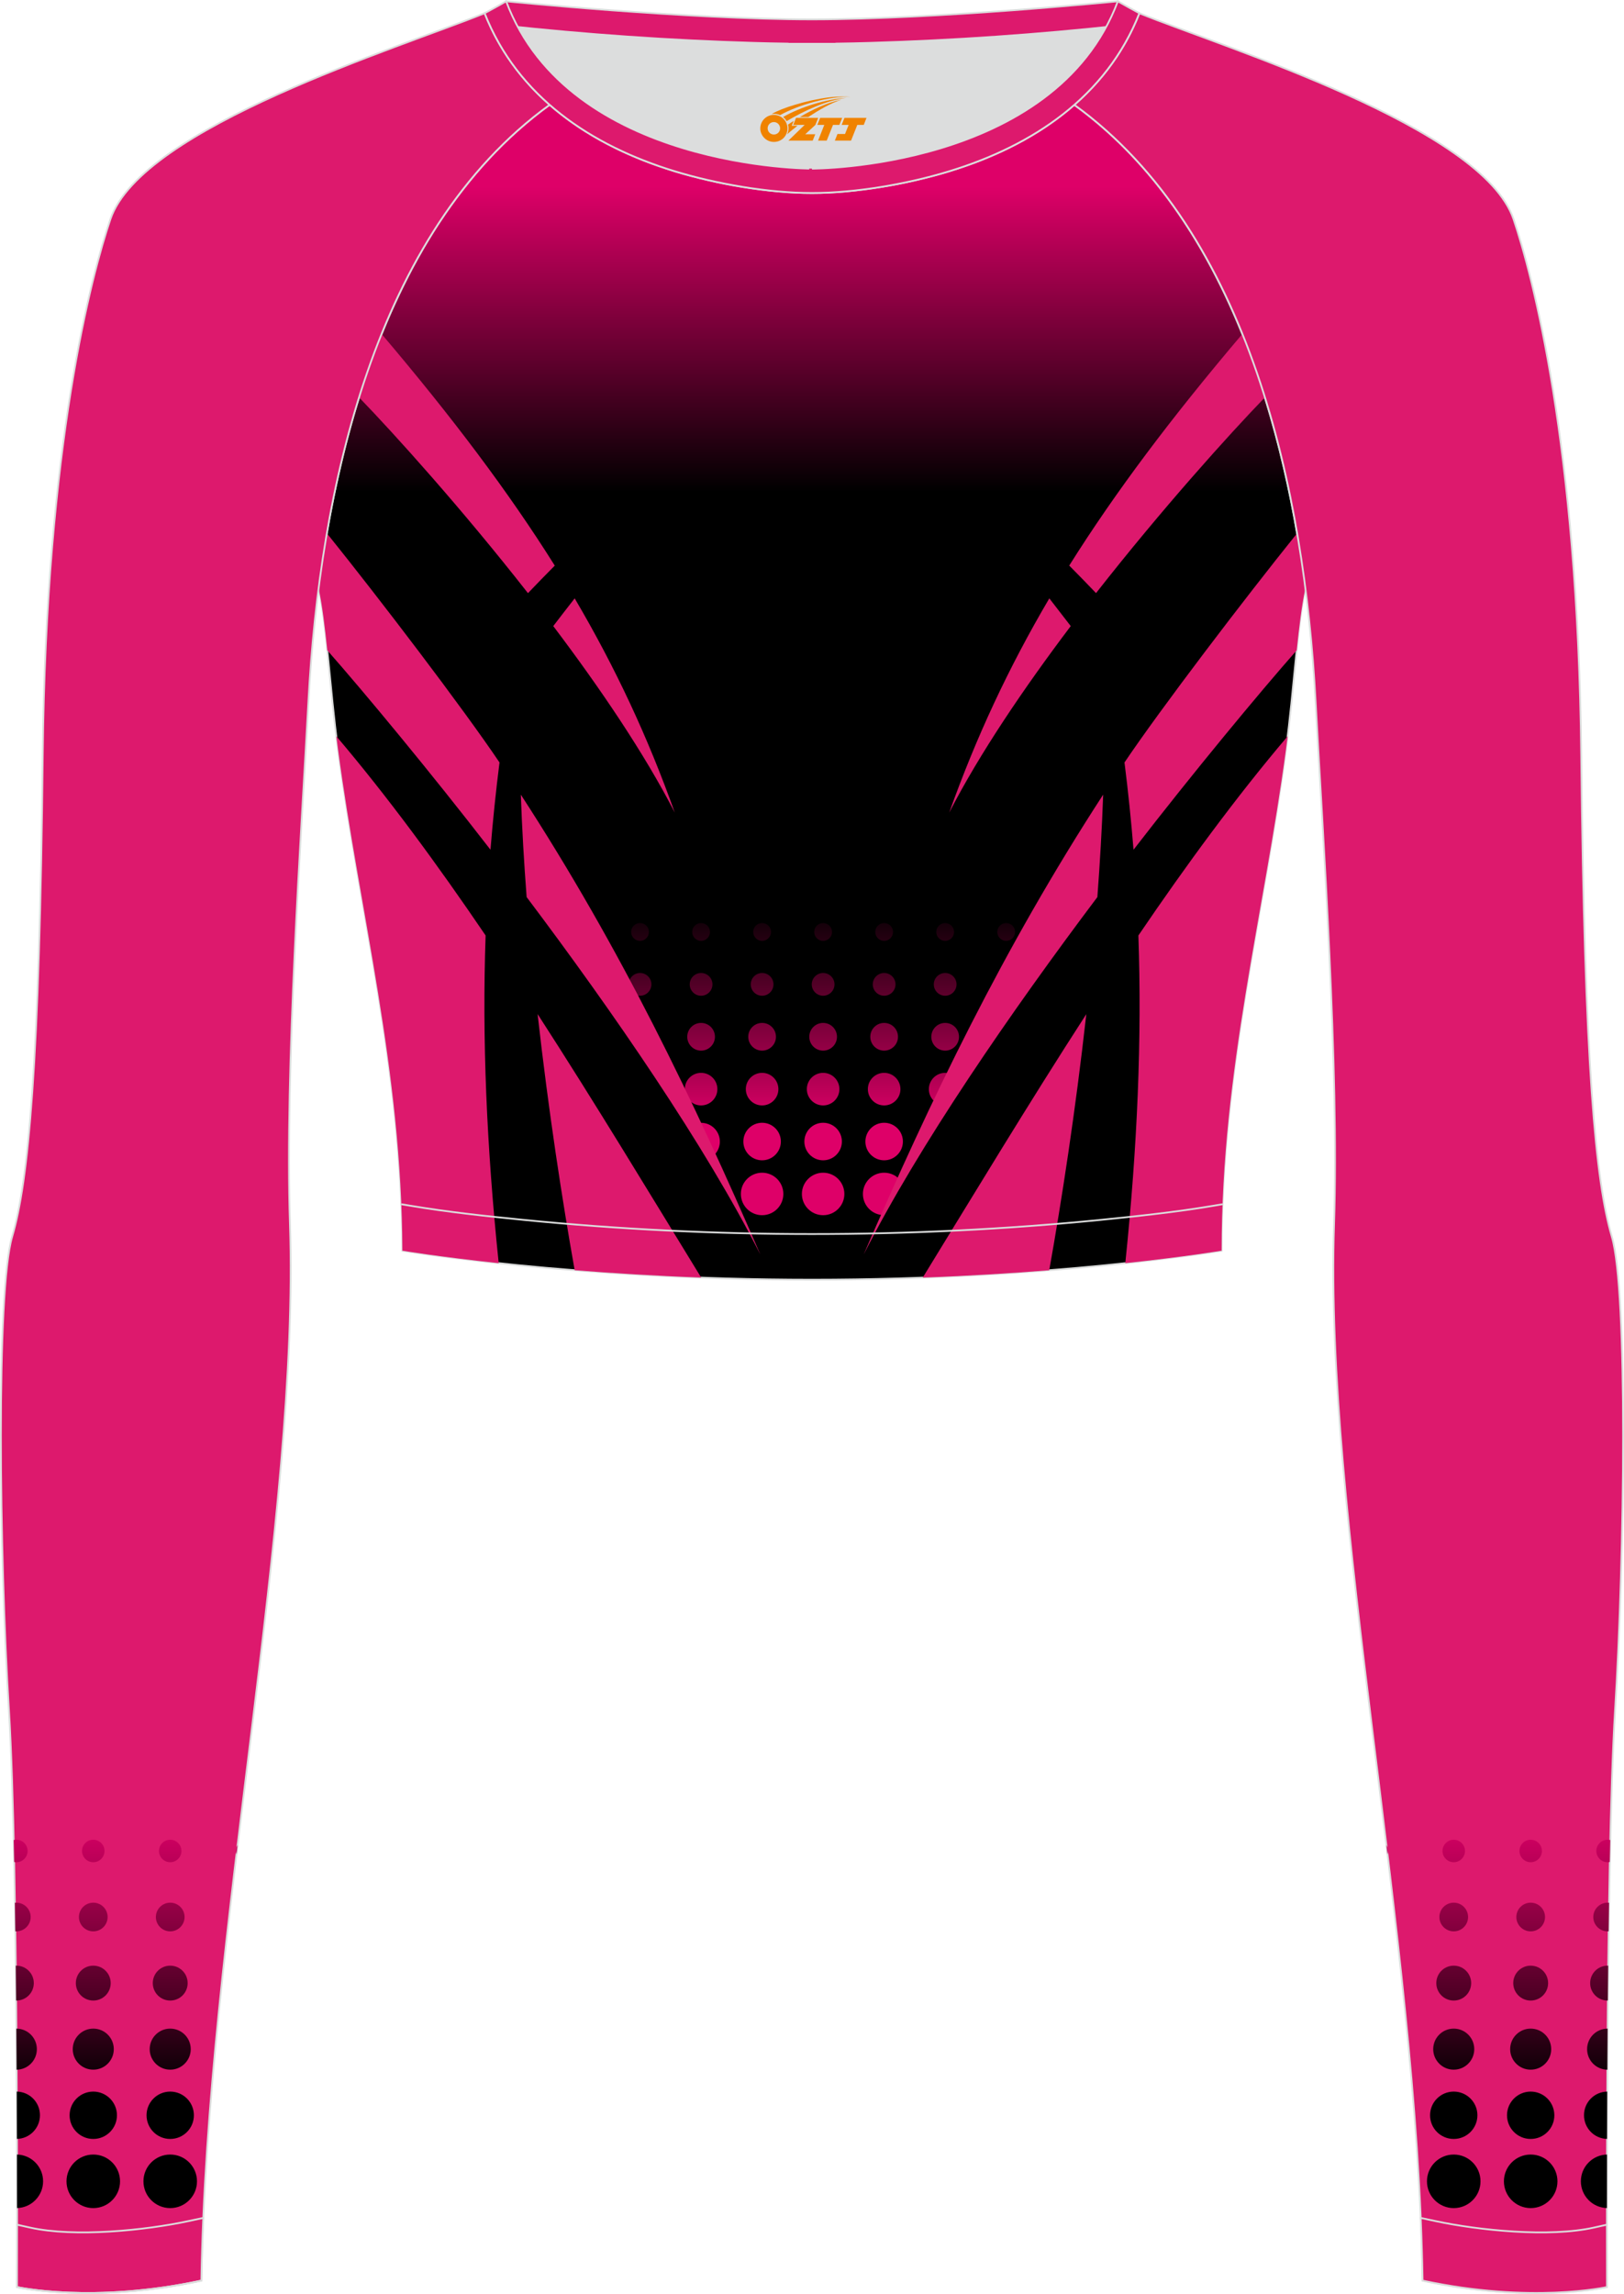 <?xml version="1.0" encoding="utf-8"?>
<!-- Generator: Adobe Illustrator 24.0.1, SVG Export Plug-In . SVG Version: 6.00 Build 0)  -->
<svg xmlns="http://www.w3.org/2000/svg" xmlns:xlink="http://www.w3.org/1999/xlink" version="1.1" id="图层_1" x="0px" y="0px" width="367.03px" height="518.23px" viewBox="0 0 367.03 518.23" enable-background="new 0 0 367.03 518.23" xml:space="preserve">
<g>
	<path fill-rule="evenodd" clip-rule="evenodd" fill="#DCDDDD" d="M113.76,2.85c0,0,45.04,4.28,69.79,4.28s70.34-3.09,70.34-3.09   S241.33,40.8,183.46,40.8C125.59,40.79,113.76,2.85,113.76,2.85z"/>
	
		<path fill-rule="evenodd" clip-rule="evenodd" fill="#DD196D" stroke="#DCDDDD" stroke-width="0.4" stroke-miterlimit="22.926" d="   M258.74,5.16l-5.47,0.6c-18.61,2.04-37.83,3.37-56.53,3.92c-2.57,0.08-5.14,0.13-7.72,0.17v0.04h-11V9.85   c-2.57-0.04-5.14-0.09-7.72-0.17c-18.7-0.55-37.91-1.88-56.53-3.92l-5.47-0.6l6.07-4.87c0,0,40.87,4.09,69.14,4.09   s69.11-4.09,69.11-4.09L258.74,5.16z"/>
	<linearGradient id="SVGID_1_" gradientUnits="userSpaceOnUse" x1="183.507" y1="111.105" x2="183.507" y2="42.136">
		<stop offset="0" style="stop-color:#000000"/>
		<stop offset="1" style="stop-color:#DE0068"/>
	</linearGradient>
	
		<path fill-rule="evenodd" clip-rule="evenodd" fill="url(#SVGID_1_)" stroke="#DCDDDD" stroke-width="0.4" stroke-miterlimit="22.926" d="   M72.01,132.93L72.01,132.93c1.86,8.67,2.5,22.24,4.37,36.34c4.92,36.95,14.4,72.23,14.55,113.28c0,0,38.98,6.55,92.58,6.55   s92.58-6.55,92.58-6.55c0-40.87,9.62-76.33,14.55-113.28c1.88-14.1,2.51-27.66,4.37-36.34c-5.31-41.2-19.32-85.35-52.11-109.17   l-0.1-0.07c-7.94,6.95-17.77,11.81-28.28,15.01c-9.35,2.85-21.14,4.92-31.01,4.91c-9.87,0.01-21.66-2.05-31.01-4.91   c-10.51-3.21-20.34-8.07-28.28-15.01l-0.09,0.07l0,0l-0.02,0.01c-0.57,0.41-1.13,0.83-1.69,1.26l-0.55,0.43   c-0.37,0.29-0.74,0.57-1.1,0.86c-0.22,0.18-0.44,0.36-0.67,0.54c-0.34,0.27-0.67,0.55-1,0.83l-0.63,0.53   c-0.36,0.31-0.71,0.62-1.07,0.93c-0.18,0.15-0.35,0.31-0.53,0.46c-0.52,0.46-1.03,0.93-1.53,1.4l-0.26,0.25   c-0.42,0.4-0.84,0.8-1.26,1.21l-0.53,0.52c-0.33,0.33-0.67,0.66-0.99,1l-0.52,0.53c-0.32,0.33-0.64,0.67-0.96,1.01l-0.54,0.58   c-0.33,0.36-0.66,0.72-0.99,1.09l-0.42,0.47c-0.46,0.51-0.91,1.03-1.35,1.56l-0.37,0.45c-0.34,0.4-0.67,0.8-1,1.21l-0.46,0.57   c-0.29,0.36-0.57,0.71-0.85,1.07l-0.51,0.65c-0.29,0.38-0.58,0.76-0.87,1.15l-0.39,0.51c-0.33,0.45-0.66,0.9-0.99,1.36l-0.3,0.41   c-0.4,0.56-0.8,1.13-1.19,1.69l-0.4,0.6c-0.26,0.38-0.52,0.77-0.78,1.15l-0.49,0.74c-0.24,0.36-0.47,0.73-0.7,1.09l-0.44,0.7   c-0.25,0.4-0.49,0.8-0.74,1.2l-0.4,0.65c-0.3,0.49-0.59,0.98-0.88,1.48l-0.2,0.34l0,0l-0.18,0.32c-0.29,0.51-0.58,1.02-0.87,1.53   l-0.37,0.66c-0.23,0.41-0.46,0.83-0.68,1.25l-0.39,0.73l-0.63,1.21l-0.39,0.75c-0.22,0.44-0.44,0.88-0.66,1.32l-0.31,0.62   c-0.31,0.63-0.61,1.25-0.91,1.89l-0.35,0.74l-0.56,1.2l-0.42,0.92l-0.49,1.09l-0.39,0.88l-0.51,1.19l-0.35,0.83l-0.53,1.28   l-0.31,0.76c-0.26,0.65-0.53,1.31-0.78,1.97l-0.25,0.64l-0.53,1.38l-0.35,0.94l-0.4,1.09l-0.37,1.02l-0.39,1.1l-0.32,0.92   c-0.15,0.44-0.3,0.89-0.45,1.33l-0.41,1.23c-0.16,0.5-0.33,1-0.49,1.51l-0.34,1.09l-0.3,0.98l-0.34,1.11l-0.3,0.99l-0.34,1.16   l-0.28,0.98l-0.31,1.09l-0.32,1.16c-0.17,0.64-0.35,1.28-0.51,1.92l-0.27,1.02l-0.31,1.22l-0.21,0.85l-0.3,1.22l-0.25,1.04   l-0.24,1.02l-0.29,1.27l-0.21,0.92l-0.02,0.08c-0.14,0.65-0.29,1.29-0.43,1.94l-0.21,1.01l-0.23,1.09l-0.24,1.2l-0.19,0.95   l-0.23,1.18l-0.19,0.98l-0.23,1.2l-0.18,1l-0.19,1.08l-0.01,0.04c-0.11,0.65-0.23,1.3-0.34,1.95l-0.22,1.3l-0.14,0.86l-0.18,1.13   l-0.16,1.06l-0.18,1.21l-0.12,0.81l-0.18,1.25l-0.14,1l-0.15,1.1C72.18,131.64,72.09,132.28,72.01,132.93z"/>
	<linearGradient id="SVGID_2_" gradientUnits="userSpaceOnUse" x1="179.817" y1="203.947" x2="179.817" y2="253.67">
		<stop offset="0" style="stop-color:#000000"/>
		<stop offset="1" style="stop-color:#DE0068"/>
	</linearGradient>
	<path fill-rule="evenodd" clip-rule="evenodd" fill="url(#SVGID_2_)" d="M130.23,208.63l1.94,3.45c0.44-0.37,0.71-0.92,0.71-1.54   c0-1.11-0.9-2.01-2.01-2.01C130.64,208.53,130.43,208.56,130.23,208.63L130.23,208.63z M143.08,231.51l3.06,5.45   c0.98-0.53,1.64-1.56,1.64-2.75c0-1.73-1.4-3.13-3.13-3.13C144.08,231.09,143.54,231.24,143.08,231.51L143.08,231.51z    M155.96,254.46l4.13,7.35c1.53-0.64,2.6-2.15,2.6-3.91c0-2.34-1.9-4.24-4.24-4.24C157.52,253.65,156.66,253.95,155.96,254.46   L155.96,254.46z M199.75,274.52l3.92-7.65c-0.87-1.18-2.27-1.94-3.85-1.94c-2.65,0-4.8,2.15-4.8,4.8   C195.02,272.36,197.13,274.49,199.75,274.52L199.75,274.52z M212.97,249.68l3.4-6.06c-0.67-0.76-1.66-1.25-2.76-1.25   c-2.03,0-3.68,1.65-3.68,3.68C209.92,247.87,211.24,249.38,212.97,249.68L212.97,249.68z M226.87,224.89l2.4-4.28   c-0.47-0.5-1.13-0.81-1.87-0.81c-1.42,0-2.57,1.15-2.57,2.57C224.83,223.61,225.71,224.65,226.87,224.89L226.87,224.89z    M227.4,208.53c1.11,0,2.01,0.9,2.01,2.01s-0.9,2.01-2.01,2.01s-2.01-0.9-2.01-2.01S226.29,208.53,227.4,208.53L227.4,208.53z    M213.61,208.53c1.11,0,2.01,0.9,2.01,2.01s-0.9,2.01-2.01,2.01s-2.01-0.9-2.01-2.01S212.5,208.53,213.61,208.53L213.61,208.53z    M199.82,208.53c1.11,0,2.01,0.9,2.01,2.01s-0.9,2.01-2.01,2.01s-2.01-0.9-2.01-2.01C197.81,209.43,198.71,208.53,199.82,208.53   L199.82,208.53z M186.03,208.53c1.11,0,2.01,0.9,2.01,2.01s-0.9,2.01-2.01,2.01s-2.01-0.9-2.01-2.01   C184.01,209.43,184.92,208.53,186.03,208.53L186.03,208.53z M172.24,208.53c1.11,0,2.01,0.9,2.01,2.01s-0.9,2.01-2.01,2.01   s-2.01-0.9-2.01-2.01C170.22,209.43,171.12,208.53,172.24,208.53L172.24,208.53z M158.45,208.53c1.11,0,2.01,0.9,2.01,2.01   s-0.9,2.01-2.01,2.01s-2.01-0.9-2.01-2.01C156.43,209.43,157.33,208.53,158.45,208.53L158.45,208.53z M144.65,208.53   c1.11,0,2.01,0.9,2.01,2.01s-0.9,2.01-2.01,2.01s-2.01-0.9-2.01-2.01S143.54,208.53,144.65,208.53L144.65,208.53z M213.61,219.81   c1.42,0,2.57,1.15,2.57,2.57c0,1.42-1.15,2.57-2.57,2.57c-1.42,0-2.57-1.15-2.57-2.57C211.04,220.96,212.19,219.81,213.61,219.81   L213.61,219.81z M199.82,219.81c1.42,0,2.57,1.15,2.57,2.57c0,1.42-1.15,2.57-2.57,2.57c-1.42,0-2.57-1.15-2.57-2.57   C197.25,220.96,198.4,219.81,199.82,219.81L199.82,219.81z M186.03,219.81c1.42,0,2.57,1.15,2.57,2.57c0,1.42-1.15,2.57-2.57,2.57   c-1.42,0-2.57-1.15-2.57-2.57C183.46,220.96,184.61,219.81,186.03,219.81L186.03,219.81z M172.24,219.81   c1.42,0,2.57,1.15,2.57,2.57c0,1.42-1.15,2.57-2.57,2.57c-1.42,0-2.57-1.15-2.57-2.57C169.67,220.96,170.82,219.81,172.24,219.81   L172.24,219.81z M158.45,219.81c1.42,0,2.57,1.15,2.57,2.57c0,1.42-1.15,2.57-2.57,2.57c-1.42,0-2.57-1.15-2.57-2.57   C155.88,220.96,157.03,219.81,158.45,219.81L158.45,219.81z M144.65,219.81c1.42,0,2.57,1.15,2.57,2.57c0,1.42-1.15,2.57-2.57,2.57   c-1.42,0-2.57-1.15-2.57-2.57C142.09,220.96,143.24,219.81,144.65,219.81L144.65,219.81z M213.61,231.09c1.73,0,3.13,1.4,3.13,3.13   c0,1.73-1.4,3.13-3.13,3.13c-1.73,0-3.13-1.4-3.13-3.13C210.48,232.49,211.88,231.09,213.61,231.09L213.61,231.09z M199.82,231.09   c1.73,0,3.13,1.4,3.13,3.13c0,1.73-1.4,3.13-3.13,3.13c-1.73,0-3.13-1.4-3.13-3.13C196.69,232.49,198.09,231.09,199.82,231.09   L199.82,231.09z M186.03,231.09c1.73,0,3.13,1.4,3.13,3.13c0,1.73-1.4,3.13-3.13,3.13c-1.73,0-3.13-1.4-3.13-3.13   C182.9,232.49,184.3,231.09,186.03,231.09L186.03,231.09z M172.24,231.09c1.73,0,3.13,1.4,3.13,3.13c0,1.73-1.4,3.13-3.13,3.13   c-1.73,0-3.13-1.4-3.13-3.13C169.11,232.49,170.51,231.09,172.24,231.09L172.24,231.09z M158.45,231.09c1.73,0,3.13,1.4,3.13,3.13   c0,1.73-1.4,3.13-3.13,3.13c-1.73,0-3.13-1.4-3.13-3.13C155.32,232.49,156.72,231.09,158.45,231.09L158.45,231.09z M199.82,242.37   c2.03,0,3.68,1.65,3.68,3.68s-1.65,3.68-3.68,3.68s-3.68-1.65-3.68-3.68S197.78,242.37,199.82,242.37L199.82,242.37z    M186.03,242.37c2.03,0,3.68,1.65,3.68,3.68s-1.65,3.68-3.68,3.68s-3.68-1.65-3.68-3.68S183.99,242.37,186.03,242.37L186.03,242.37   z M172.24,242.37c2.03,0,3.68,1.65,3.68,3.68s-1.65,3.68-3.68,3.68s-3.68-1.65-3.68-3.68S170.2,242.37,172.24,242.37L172.24,242.37   z M158.45,242.37c2.03,0,3.68,1.65,3.68,3.68s-1.65,3.68-3.68,3.68s-3.68-1.65-3.68-3.68S156.41,242.37,158.45,242.37   L158.45,242.37z M199.82,253.65c2.34,0,4.24,1.9,4.24,4.24s-1.9,4.24-4.24,4.24c-2.34,0-4.24-1.9-4.24-4.24   C195.58,255.55,197.48,253.65,199.82,253.65L199.82,253.65z M186.03,253.65c2.34,0,4.24,1.9,4.24,4.24s-1.9,4.24-4.24,4.24   c-2.34,0-4.24-1.9-4.24-4.24C181.79,255.55,183.68,253.65,186.03,253.65L186.03,253.65z M172.24,253.65c2.34,0,4.24,1.9,4.24,4.24   s-1.9,4.24-4.24,4.24c-2.34,0-4.24-1.9-4.24-4.24C168,255.55,169.89,253.65,172.24,253.65L172.24,253.65z M186.03,264.93   c2.65,0,4.8,2.15,4.8,4.8s-2.15,4.8-4.8,4.8c-2.65,0-4.8-2.15-4.8-4.8S183.38,264.93,186.03,264.93L186.03,264.93z M172.24,264.93   c2.65,0,4.8,2.15,4.8,4.8s-2.15,4.8-4.8,4.8c-2.65,0-4.8-2.15-4.8-4.8S169.59,264.93,172.24,264.93z"/>
	<path fill-rule="evenodd" clip-rule="evenodd" fill="#DD196D" d="M86.25,75.46c15.88,18.7,28.65,35.62,39.13,52.32   c-2.03,2.05-4.05,4.12-6.06,6.22c-15-19.15-30.14-35.92-38.16-44.21l0.05-0.16l0.34-1.09c0.16-0.5,0.32-1.01,0.49-1.51l0.41-1.23   c0.15-0.44,0.3-0.89,0.45-1.33l0.32-0.92l0.39-1.1l0.37-1.02l0.4-1.09l0.35-0.94l0.53-1.38l0.25-0.64   C85.74,76.73,85.99,76.09,86.25,75.46L86.25,75.46z M129.88,135.18c9.24,15.69,16.55,31.39,22.62,48.39   c-6.88-13.38-16.9-28.16-27.46-42.13C126.63,139.35,128.25,137.27,129.88,135.18z"/>
	<path fill-rule="evenodd" clip-rule="evenodd" fill="#DD196D" d="M73.88,120.48c12.05,14.98,30.78,39.55,39.01,51.77   c-0.83,6.56-1.51,13.13-2.04,19.72c-13.55-17.53-28.53-35.58-36.88-45.05c-0.56-5.37-1.14-10.16-1.96-13.99l0,0   c0.08-0.64,0.17-1.29,0.26-1.93l0.15-1.1l0.14-1l0.18-1.25l0.12-0.81l0.18-1.21l0.16-1.06l0.18-1.13l0.14-0.86l0.22-1.3   L73.88,120.48L73.88,120.48z M76.01,166.32c0.12,0.98,0.24,1.96,0.38,2.95c4.92,36.95,14.4,72.23,14.55,113.28   c0,0,8.01,1.35,21.77,2.82c-2.75-26.52-3.77-50.69-2.96-74.03C98.9,195.36,87.63,180,76.01,166.32L76.01,166.32z M129.88,286.96   c8.48,0.67,18.09,1.27,28.59,1.66c-11.54-18.82-23.91-39.34-36.97-59.53C123.96,251.06,127.12,271.49,129.88,286.96L129.88,286.96z    M117.71,179.52c22.74,34.98,39.1,69.19,54.12,103.88c-12.46-24.62-33.32-54.86-52.81-80.74   C118.43,194.93,117.98,187.17,117.71,179.52z"/>
	<path fill-rule="evenodd" clip-rule="evenodd" fill="#DD196D" d="M280.78,75.45c-15.88,18.7-28.65,35.62-39.13,52.32   c2.03,2.05,4.05,4.12,6.06,6.22c15-19.15,30.14-35.92,38.16-44.21C284.35,84.92,282.66,80.13,280.78,75.45L280.78,75.45z    M237.15,135.18c-9.24,15.69-16.55,31.39-22.62,48.39c6.88-13.38,16.91-28.16,27.46-42.13   C240.39,139.35,238.78,137.27,237.15,135.18z"/>
	<path fill-rule="evenodd" clip-rule="evenodd" fill="#DD196D" d="M293.15,120.48c-12.05,14.98-30.78,39.55-39.01,51.77   c0.83,6.56,1.51,13.13,2.04,19.72c13.55-17.53,28.53-35.59,36.88-45.05c0.56-5.37,1.14-10.16,1.96-13.99   C294.48,128.8,293.86,124.64,293.15,120.48L293.15,120.48z M208.54,288.63c10.5-0.39,20.11-0.99,28.59-1.66   c2.77-15.48,5.93-35.9,8.38-57.86C232.46,249.29,220.09,269.81,208.54,288.63L208.54,288.63z M254.32,285.37   c2.75-26.52,3.77-50.69,2.96-74.03c10.85-15.97,22.12-31.33,33.74-45.02c-0.12,0.98-0.24,1.96-0.38,2.95   c-4.92,36.95-14.55,72.41-14.55,113.28C276.09,282.55,268.08,283.9,254.32,285.37L254.32,285.37z M249.32,179.52   c-0.27,7.64-0.73,15.4-1.31,23.14c-19.48,25.88-40.35,56.12-52.81,80.74C210.22,248.71,226.58,214.51,249.32,179.52z"/>
	
		<path fill-rule="evenodd" clip-rule="evenodd" fill="#DD196D" stroke="#DCDDDD" stroke-width="0.4" stroke-miterlimit="22.926" d="   M342.07,49.53c4.19,12.38,14.56,50.77,15.29,121.02s3.28,96.45,6.92,108.83s2.91,71.7,0.73,107.01   c-2.18,35.3-1.82,130.3-1.82,130.3s-17.11,3.82-41.67-1.46c-1.26-78.2-22.24-172.66-20.02-238.76c1.17-34.86-2.6-88.69-4.18-118.11   c-2.53-47.15-14.73-105.86-54.5-134.67v-0.01c6.29-5.51,11.39-12.33,14.69-20.69C276.77,10.8,335.02,28.67,342.07,49.53z"/>
	
		<path fill-rule="evenodd" clip-rule="evenodd" fill="#DD196D" stroke="#DCDDDD" stroke-width="0.4" stroke-miterlimit="22.926" d="   M24.95,49.53C20.77,61.9,10.39,100.3,9.66,170.55C8.94,240.79,6.39,267,2.75,279.37c-3.64,12.38-2.91,71.7-0.73,107.01   c2.18,35.3,1.82,130.3,1.82,130.3s17.11,3.82,41.67-1.46c1.26-78.2,22.24-172.66,20.02-238.76c-1.17-34.86,2.6-88.69,4.18-118.11   c2.53-47.15,14.73-105.86,54.5-134.67v-0.01c-6.29-5.51-11.39-12.33-14.69-20.69C90.26,10.8,32.01,28.67,24.95,49.53z"/>
	<linearGradient id="SVGID_3_" gradientUnits="userSpaceOnUse" x1="28.392" y1="472.62" x2="28.392" y2="410.399">
		<stop offset="0" style="stop-color:#000000"/>
		<stop offset="1" style="stop-color:#DE0068"/>
	</linearGradient>
	<path fill-rule="evenodd" clip-rule="evenodd" fill="url(#SVGID_3_)" d="M3.1,415.69c0.04,1.63,0.07,3.28,0.11,4.96   c0.16,0.03,0.32,0.05,0.49,0.05c1.4,0,2.54-1.14,2.54-2.54s-1.14-2.54-2.54-2.54C3.49,415.62,3.29,415.64,3.1,415.69L3.1,415.69z    M3.37,429.86c0.03,2.13,0.07,4.29,0.1,6.45c0.07,0,0.15,0.01,0.22,0.01c1.79,0,3.24-1.45,3.24-3.24c0-1.79-1.45-3.24-3.24-3.24   C3.58,429.84,3.48,429.85,3.37,429.86L3.37,429.86z M3.57,444.07c0.03,2.63,0.06,5.26,0.08,7.88H3.7c2.18,0,3.94-1.76,3.94-3.94   s-1.76-3.94-3.94-3.94H3.57L3.57,444.07z M3.7,458.29c0.02,3.14,0.05,6.24,0.06,9.29c2.53-0.04,4.57-2.1,4.57-4.64   C8.34,460.37,6.26,458.3,3.7,458.29L3.7,458.29z M3.79,472.52c0.02,3.7,0.03,7.27,0.04,10.69c2.89-0.07,5.2-2.44,5.2-5.34   C9.04,474.94,6.7,472.57,3.79,472.52L3.79,472.52z M3.84,486.74c0.01,4.39,0.02,8.46,0.02,12.09c3.26-0.09,5.88-2.76,5.88-6.05   C9.74,489.5,7.11,486.82,3.84,486.74L3.84,486.74z M53.44,418.93l0.25-2.1c-0.24,0.39-0.38,0.84-0.38,1.33   C53.32,418.43,53.36,418.69,53.44,418.93L53.44,418.93z M38.47,415.62c1.4,0,2.54,1.14,2.54,2.54s-1.14,2.54-2.54,2.54   s-2.54-1.14-2.54-2.54C35.93,416.75,37.07,415.62,38.47,415.62L38.47,415.62z M21.08,415.62c1.4,0,2.54,1.14,2.54,2.54   s-1.14,2.54-2.54,2.54c-1.4,0-2.54-1.14-2.54-2.54C18.54,416.75,19.68,415.62,21.08,415.62L21.08,415.62z M38.47,429.84   c1.79,0,3.24,1.45,3.24,3.24c0,1.79-1.45,3.24-3.24,3.24s-3.24-1.45-3.24-3.24S36.68,429.84,38.47,429.84L38.47,429.84z    M21.08,429.84c1.79,0,3.24,1.45,3.24,3.24c0,1.79-1.45,3.24-3.24,3.24s-3.24-1.45-3.24-3.24S19.29,429.84,21.08,429.84   L21.08,429.84z M38.47,444.07c2.18,0,3.94,1.76,3.94,3.94s-1.76,3.94-3.94,3.94s-3.94-1.76-3.94-3.94   C34.53,445.83,36.29,444.07,38.47,444.07L38.47,444.07z M21.08,444.07c2.18,0,3.94,1.76,3.94,3.94s-1.76,3.94-3.94,3.94   s-3.94-1.76-3.94-3.94C17.14,445.83,18.9,444.07,21.08,444.07L21.08,444.07z M38.47,458.29c2.56,0,4.64,2.08,4.64,4.64   c0,2.56-2.08,4.64-4.64,4.64c-2.56,0-4.64-2.08-4.64-4.64S35.91,458.29,38.47,458.29L38.47,458.29z M21.08,458.29   c2.56,0,4.64,2.08,4.64,4.64c0,2.56-2.08,4.64-4.64,4.64c-2.57,0-4.64-2.08-4.64-4.64S18.52,458.29,21.08,458.29L21.08,458.29z    M38.47,472.52c2.95,0,5.35,2.39,5.35,5.35c0,2.95-2.39,5.35-5.35,5.35c-2.95,0-5.35-2.39-5.35-5.35   C33.12,474.91,35.52,472.52,38.47,472.52L38.47,472.52z M21.08,472.52c2.95,0,5.35,2.39,5.35,5.35c0,2.95-2.39,5.35-5.35,5.35   c-2.95,0-5.35-2.39-5.35-5.35C15.74,474.91,18.13,472.52,21.08,472.52L21.08,472.52z M38.47,486.74c3.34,0,6.05,2.71,6.05,6.05   s-2.71,6.05-6.05,6.05s-6.05-2.71-6.05-6.05C32.42,489.45,35.13,486.74,38.47,486.74L38.47,486.74z M21.08,486.74   c3.34,0,6.05,2.71,6.05,6.05s-2.71,6.05-6.05,6.05s-6.05-2.71-6.05-6.05C15.03,489.45,17.74,486.74,21.08,486.74z"/>
	
		<path fill-rule="evenodd" clip-rule="evenodd" fill="#DD196D" stroke="#DCDDDD" stroke-width="0.4" stroke-miterlimit="22.926" d="   M3.86,502.59c0,8.69-0.02,14.09-0.02,14.09s17.11,3.82,41.67-1.46c0.08-4.67,0.22-9.39,0.43-14.16l-3.32,0.71   c-9.81,2.11-25.74,3.72-35.8,1.48L3.86,502.59z"/>
	<path fill="none" stroke="#DCDDDD" stroke-width="0.4" stroke-miterlimit="22.926" d="M3.84,516.68c0,0,17.11,3.82,41.67-1.46"/>
	
		<path fill-rule="evenodd" clip-rule="evenodd" fill="#DD196D" stroke="#DCDDDD" stroke-width="0.4" stroke-miterlimit="22.926" d="   M363.16,502.59c0,8.69,0.02,14.09,0.02,14.09s-17.11,3.82-41.67-1.46c-0.08-4.67-0.22-9.39-0.43-14.16l3.32,0.71   c9.81,2.11,25.74,3.72,35.8,1.48L363.16,502.59z"/>
	
		<path fill-rule="evenodd" clip-rule="evenodd" fill="#DD196D" stroke="#DCDDDD" stroke-width="0.4" stroke-miterlimit="22.926" d="   M114.39,0.29c0,0-1.72,1.01-4.86,2.69c7.44,18.9,24.13,29.96,42.97,35.71c9.36,2.85,21.14,4.92,31.02,4.91   c9.87,0.01,21.66-2.05,31.01-4.91c18.84-5.75,35.53-16.81,42.97-35.71c-3.14-1.68-4.86-2.69-4.86-2.69   c-14.32,38.03-69.13,37.81-69.13,37.81S128.71,38.33,114.39,0.29z"/>
	
	<path fill="none" stroke="#DCDDDD" stroke-width="0.4" stroke-miterlimit="22.926" d="M276.3,272.05l-1.93,0.33   c-8.4,1.42-17.16,2.36-25.63,3.21c-21.64,2.15-43.49,3.2-65.23,3.2c-21.73,0-43.55-1.05-65.17-3.2   c-8.49-0.84-17.27-1.79-25.69-3.21l-1.96-0.33"/>
	
		<linearGradient id="SVGID_4_" gradientUnits="userSpaceOnUse" x1="65.032" y1="472.62" x2="65.032" y2="410.399" gradientTransform="matrix(-1 0 0 1 403.655 0)">
		<stop offset="0" style="stop-color:#000000"/>
		<stop offset="1" style="stop-color:#DE0068"/>
	</linearGradient>
	<path fill-rule="evenodd" clip-rule="evenodd" fill="url(#SVGID_4_)" d="M363.92,415.69c-0.19-0.05-0.39-0.07-0.6-0.07   c-1.4,0-2.54,1.14-2.54,2.54s1.14,2.54,2.54,2.54c0.17,0,0.33-0.02,0.49-0.05C363.85,418.97,363.88,417.32,363.92,415.69   L363.92,415.69z M363.65,429.86c-0.11-0.01-0.21-0.02-0.32-0.02c-1.79,0-3.24,1.45-3.24,3.24c0,1.79,1.45,3.24,3.24,3.24   c0.07,0,0.15-0.01,0.22-0.01C363.58,434.15,363.62,431.99,363.65,429.86L363.65,429.86z M363.45,444.07h-0.13   c-2.18,0-3.94,1.76-3.94,3.94s1.76,3.94,3.94,3.94h0.05C363.39,449.33,363.42,446.7,363.45,444.07L363.45,444.07z M363.32,458.29   c-2.56,0.01-4.64,2.08-4.63,4.65c0,2.54,2.04,4.6,4.57,4.64C363.27,464.53,363.3,461.43,363.32,458.29L363.32,458.29z    M363.23,472.52c-2.91,0.05-5.25,2.42-5.24,5.35c0,2.9,2.31,5.27,5.2,5.34C363.2,479.79,363.21,476.22,363.23,472.52L363.23,472.52   z M363.18,486.74c-3.27,0.08-5.9,2.76-5.9,6.04c0,3.29,2.62,5.96,5.88,6.05C363.16,495.2,363.17,491.13,363.18,486.74   L363.18,486.74z M313.58,418.93c0.08-0.24,0.12-0.5,0.13-0.77c0-0.49-0.14-0.94-0.38-1.33L313.58,418.93L313.58,418.93z    M328.55,415.62c1.4,0,2.54,1.13,2.54,2.54c0,1.4-1.14,2.54-2.54,2.54c-1.4,0-2.54-1.14-2.54-2.54S327.15,415.62,328.55,415.62   L328.55,415.62z M345.94,415.62c1.4,0,2.54,1.13,2.54,2.54c0,1.4-1.14,2.54-2.54,2.54s-2.54-1.14-2.54-2.54   S344.54,415.62,345.94,415.62L345.94,415.62z M328.55,429.84c1.79,0,3.24,1.45,3.24,3.24s-1.45,3.24-3.24,3.24   c-1.79,0-3.24-1.45-3.24-3.24C325.31,431.29,326.76,429.84,328.55,429.84L328.55,429.84z M345.94,429.84   c1.79,0,3.24,1.45,3.24,3.24s-1.45,3.24-3.24,3.24s-3.24-1.45-3.24-3.24C342.7,431.29,344.15,429.84,345.94,429.84L345.94,429.84z    M328.55,444.07c2.18,0,3.94,1.76,3.94,3.94c0,2.18-1.76,3.94-3.94,3.94c-2.18,0-3.94-1.76-3.94-3.94S326.37,444.07,328.55,444.07   L328.55,444.07z M345.94,444.07c2.18,0,3.94,1.76,3.94,3.94c0,2.18-1.76,3.94-3.94,3.94s-3.94-1.76-3.94-3.94   S343.76,444.07,345.94,444.07L345.94,444.07z M328.55,458.29c2.56,0,4.64,2.08,4.64,4.64s-2.08,4.64-4.64,4.64   c-2.56,0-4.64-2.08-4.64-4.64C323.91,460.37,325.99,458.29,328.55,458.29L328.55,458.29z M345.94,458.29   c2.56,0,4.64,2.08,4.64,4.64s-2.07,4.64-4.64,4.64c-2.56,0-4.64-2.08-4.64-4.64C341.3,460.37,343.38,458.29,345.94,458.29   L345.94,458.29z M328.55,472.52c2.95,0,5.35,2.39,5.35,5.35s-2.4,5.35-5.35,5.35c-2.96,0-5.35-2.4-5.35-5.35   C323.2,474.91,325.6,472.52,328.55,472.52L328.55,472.52z M345.94,472.52c2.95,0,5.34,2.39,5.35,5.35c0,2.96-2.4,5.35-5.35,5.35   c-2.96,0-5.35-2.4-5.35-5.35C340.59,474.91,342.99,472.52,345.94,472.52L345.94,472.52z M328.55,486.74c3.34,0,6.05,2.71,6.05,6.05   c0,3.34-2.71,6.05-6.05,6.05c-3.34,0-6.05-2.71-6.05-6.05S325.21,486.74,328.55,486.74L328.55,486.74z M351.99,492.79   c0,3.34-2.71,6.05-6.05,6.05s-6.05-2.71-6.05-6.05s2.71-6.05,6.05-6.05S351.99,489.45,351.99,492.79z"/>
</g>
<g id="图层_x0020_1">
	<path fill="#F08300" d="M172.01,30.03c0.416,1.136,1.472,1.984,2.752,2.032c0.144,0,0.304,0,0.448-0.016h0.016   c0.016,0,0.064,0,0.128-0.016c0.032,0,0.048-0.016,0.08-0.016c0.064-0.016,0.144-0.032,0.224-0.048c0.016,0,0.016,0,0.032,0   c0.192-0.048,0.4-0.112,0.576-0.208c0.192-0.096,0.4-0.224,0.608-0.384c0.672-0.56,1.104-1.408,1.104-2.352   c0-0.224-0.032-0.448-0.08-0.672l0,0C177.85,28.15,177.8,27.98,177.72,27.8C177.25,26.71,176.17,25.95,174.9,25.95C173.21,25.95,171.83,27.32,171.83,29.02C171.83,29.37,171.89,29.71,172.01,30.03L172.01,30.03L172.01,30.03z M176.31,29.05L176.31,29.05C176.28,29.83,175.62,30.43,174.84,30.39C174.05,30.36,173.46,29.71,173.49,28.92c0.032-0.784,0.688-1.376,1.472-1.344   C175.73,27.61,176.34,28.28,176.31,29.05L176.31,29.05z"/>
	<polygon fill="#F08300" points="190.34,26.63 ,189.7,28.22 ,188.26,28.22 ,186.84,31.77 ,184.89,31.77 ,186.29,28.22 ,184.71,28.22    ,185.35,26.63"/>
	<path fill="#F08300" d="M192.31,21.9c-1.008-0.096-3.024-0.144-5.056,0.112c-2.416,0.304-5.152,0.912-7.616,1.664   C177.59,24.28,175.72,25,174.37,25.77C174.57,25.74,174.76,25.72,174.95,25.72c0.48,0,0.944,0.112,1.36,0.288   C180.41,23.69,187.61,21.64,192.31,21.9L192.31,21.9L192.31,21.9z"/>
	<path fill="#F08300" d="M177.78,27.37c4-2.368,8.88-4.672,13.488-5.248c-4.608,0.288-10.224,2-14.288,4.304   C177.3,26.68,177.57,27,177.78,27.37C177.78,27.37,177.78,27.37,177.78,27.37z"/>
	<polygon fill="#F08300" points="195.83,26.63 ,195.21,28.22 ,193.75,28.22 ,192.34,31.77 ,191.88,31.77 ,190.37,31.77 ,188.68,31.77    ,189.27,30.27 ,190.98,30.27 ,191.8,28.22 ,190.21,28.22 ,190.85,26.63"/>
	<polygon fill="#F08300" points="184.92,26.63 ,184.28,28.22 ,181.99,30.33 ,184.25,30.33 ,183.67,31.77 ,178.18,31.77 ,181.85,28.22    ,179.27,28.22 ,179.91,26.63"/>
	<path fill="#F08300" d="M190.2,22.49c-3.376,0.752-6.464,2.192-9.424,3.952h1.888C185.09,24.87,187.43,23.44,190.2,22.49z    M179.4,27.31C178.77,27.69,178.71,27.74,178.1,28.15c0.064,0.256,0.112,0.544,0.112,0.816c0,0.496-0.112,0.976-0.32,1.392   c0.176-0.16,0.32-0.304,0.432-0.4c0.272-0.24,0.768-0.64,1.6-1.296l0.32-0.256H178.92l0,0L179.4,27.31L179.4,27.31L179.4,27.31z"/>
</g>
</svg>